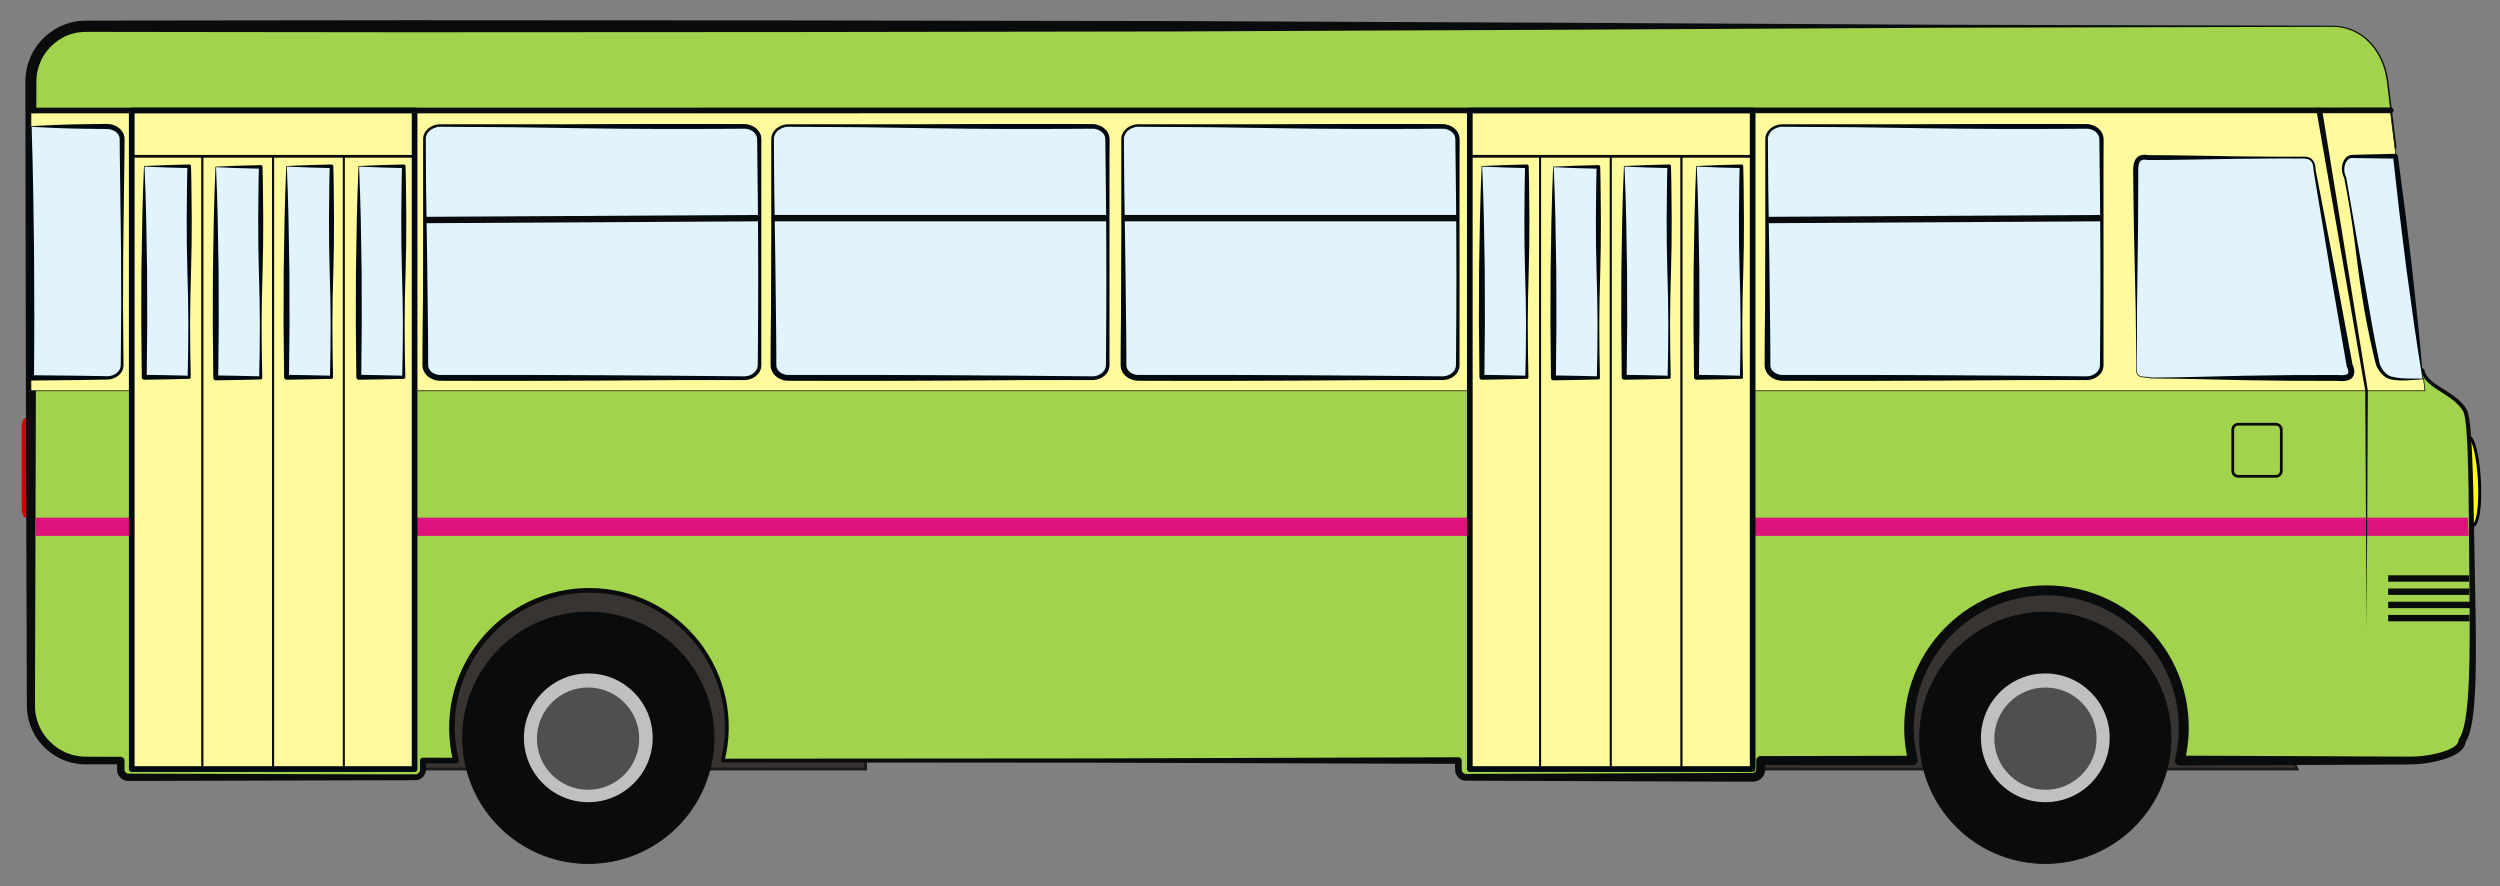 <?xml version="1.0" encoding="iso-8859-1"?>
<!-- Generator: Adobe Illustrator 16.0.0, SVG Export Plug-In . SVG Version: 6.00 Build 0)  -->
<!DOCTYPE svg PUBLIC "-//W3C//DTD SVG 1.1//EN" "http://www.w3.org/Graphics/SVG/1.1/DTD/svg11.dtd">
<svg version="1.1" id="Layer_1" xmlns="http://www.w3.org/2000/svg" xmlns:xlink="http://www.w3.org/1999/xlink" x="0px" y="0px"
	 width="440px" height="156px" viewBox="0 0 440 156" style="enable-background:new 0 0 440 156;" xml:space="preserve">
<rect x="0" y="0" width="440" height="156" fill="#808080" stroke="none"/>
<path style="fill:#FFFF00;stroke:#000000;stroke-width:0.52;" d="M434.359,76.804c2.146,0.104,3.069,15.993,0.597,15.814
	L434.359,76.804z"/>
<polygon style="fill:#383431;stroke:#1F1A17;stroke-width:0.486;" points="291.446,89.066 383.269,89.066 404.269,135.355 
	291.446,135.355 "/>
<rect x="60.521" y="89.066" style="fill:#383431;stroke:#1F1A17;stroke-width:0.486;" width="91.822" height="46.289"/>
<path style="fill:#D40000;" d="M9.273,73.564H4.542c-0.396,0-0.718,0.671-0.718,1.499v14.513c0,0.828,0.321,1.499,0.718,1.499h4.731
	c0.396,0,0.718-0.671,0.718-1.499V75.063C9.991,74.235,9.67,73.564,9.273,73.564z"/>
<g>
	<path style="fill:#A2D34C;" d="M410.51,4.618c5.331,0,9.063,4.417,9.707,9.708l1.433,11.712h-7.761
		c-1.304,0-1.934,2.157-1.146,3.723c1.981,11.191,2.942,21.92,5.298,32.703c0.216,0.989,1.191,2.313,2.176,2.549
		c1.463,0.35,4.07,0.225,6.186,0.143c0.516,2.96,5.397,3.778,7.36,6.959c1.102,1.406,1.139,14.767,1.317,28.206
		c0.179,13.441,0.506,26.957-1.747,30.04c-0.018,2.396-6.03,3.494-9.136,3.494H410.51h-26.851c0.454-1.853,0.688-3.793,0.688-5.784
		c0-13.355-10.843-24.17-24.198-24.17c-13.354,0-24.169,10.814-24.169,24.17c0,1.991,0.233,3.932,0.688,5.784h-26.785v1.604
		c0.001,0.731-0.613,1.346-1.346,1.346h-50.543c-0.731,0-1.317-0.614-1.317-1.346v-1.604h-68.613H127.21
		c0.454-1.853,0.716-3.793,0.716-5.784c0-13.355-10.843-24.17-24.197-24.17c-13.355,0-24.198,10.814-24.198,24.17
		c0,1.991,0.262,3.932,0.716,5.784h-5.812v1.604c0,0.731-0.586,1.346-1.317,1.346H22.572c-0.731,0-1.317-0.614-1.317-1.346v-1.604
		h-6.141c-5.33,0-9.679-4.349-9.679-9.679V14.326c0-5.331,4.349-9.708,9.679-9.708H410.51z"/>
	<path style="fill:#0A0B0C;" d="M410.511,4.518c2.26-0.02,4.522,0.855,6.183,2.398c1.681,1.525,2.801,3.6,3.348,5.784
		c0.283,1.099,0.365,2.225,0.514,3.329l0.414,3.33l0.826,6.661c0.01,0.081-0.047,0.153-0.127,0.164l-0.019,0.001l-6.137,0.011
		l-1.534,0.002c-0.475-0.035-0.863,0.266-1.091,0.685c-0.449,0.844-0.422,1.943,0.005,2.803c0.008,0.015,0.013,0.031,0.016,0.046
		c1.258,7.033,2.143,14.122,3.24,21.169c0.546,3.524,1.169,7.036,1.924,10.518c0.101,0.422,0.171,0.901,0.298,1.275
		c0.136,0.38,0.354,0.757,0.611,1.085c0.258,0.329,0.567,0.627,0.912,0.817c0.32,0.19,0.765,0.227,1.19,0.285
		c1.739,0.166,3.527,0.046,5.307-0.023c0.15-0.006,0.279,0.102,0.305,0.246c0.137,0.766,0.642,1.423,1.272,1.951
		c0.63,0.536,1.358,0.983,2.087,1.44c1.445,0.906,3.011,1.867,4.004,3.436l-0.022-0.031c0.255,0.371,0.301,0.67,0.389,0.987
		c0.073,0.312,0.126,0.62,0.174,0.927c0.093,0.615,0.159,1.228,0.215,1.84c0.112,1.225,0.184,2.447,0.246,3.669
		c0.12,2.445,0.189,4.887,0.249,7.331l0.274,14.648c0.089,4.881,0.201,9.766,0.169,14.661c-0.021,2.448-0.072,4.898-0.249,7.356
		c-0.091,1.229-0.211,2.461-0.417,3.695c-0.24,1.232-0.429,2.479-1.238,3.721l0.122-0.371c-0.005,0.802-0.491,1.443-0.957,1.837
		c-0.48,0.41-0.998,0.687-1.517,0.923c-1.041,0.458-2.106,0.743-3.178,0.964c-1.073,0.216-2.152,0.362-3.25,0.426
		c-1.127,0.054-2.144,0.025-3.218,0.041l-12.73,0.061l-25.461,0.103c-0.476,0.002-0.863-0.382-0.865-0.858
		c0-0.068,0.008-0.136,0.022-0.2l0.003-0.012c0.82-3.417,0.869-7.037,0.126-10.472c-0.734-3.441-2.287-6.695-4.457-9.461
		c-2.172-2.767-4.972-5.041-8.135-6.581c-3.159-1.549-6.673-2.354-10.195-2.356c-3.522-0.007-7.04,0.789-10.206,2.332
		c-3.168,1.535-5.976,3.808-8.153,6.576c-2.177,2.77-3.722,6.035-4.455,9.481c-0.738,3.442-0.688,7.065,0.137,10.487
		c0.11,0.448-0.163,0.901-0.611,1.013c-0.064,0.016-0.139,0.023-0.202,0.023l-26.785-0.047l0.79-0.79l-0.004,0.905l-0.001,0.453
		c-0.004,0.144,0.011,0.286-0.026,0.557c-0.156,1.001-0.984,1.735-1.961,1.805l-3.675-0.007l-7.243-0.025l-14.487-0.052
		l-14.487-0.053l-7.243-0.025l-3.653-0.019c-0.904-0.039-1.664-0.778-1.778-1.64c-0.019-0.104-0.021-0.224-0.023-0.314l0.001-0.227
		l0.002-0.453l0.003-0.905l0.581,0.581l-64.733-0.205l-64.733-0.051c-0.18,0-0.325-0.146-0.325-0.325
		c0-0.025,0.003-0.054,0.009-0.077c0.862-3.504,0.923-7.192,0.156-10.713c-0.754-3.521-2.34-6.854-4.568-9.679
		c-2.229-2.823-5.099-5.138-8.336-6.702c-3.231-1.571-6.831-2.381-10.413-2.371c-3.603,0.005-7.181,0.828-10.404,2.41
		c-3.225,1.574-6.077,3.895-8.287,6.717c-2.209,2.822-3.773,6.147-4.509,9.652c-0.749,3.505-0.673,7.168,0.197,10.645
		c0.066,0.266-0.095,0.535-0.361,0.602c-0.039,0.01-0.084,0.015-0.123,0.015l-5.812,0.012l0.509-0.51l0.002,0.905l0.001,0.452
		c-0.002,0.146,0.01,0.294-0.021,0.518c-0.113,0.852-0.843,1.544-1.708,1.586l-3.649,0.012l-7.241,0.015l-14.482,0.036
		l-14.482,0.041l-7.241,0.021l-3.654,0.005c-0.931-0.037-1.714-0.793-1.837-1.682c-0.02-0.106-0.022-0.231-0.025-0.324l0-0.227
		l-0.001-0.452l-0.002-0.905l0.656,0.655l-4.233,0.013l-2.133,0.001c-0.729-0.013-1.518-0.11-2.239-0.287
		c-2.949-0.701-5.52-2.773-6.857-5.494c-0.677-1.355-1.04-2.866-1.071-4.38l-0.017-4.246l-0.025-8.465L4.578,77.789L4.508,43.926
		L4.485,26.995l-0.012-8.465l-0.005-4.258C4.47,12.764,4.82,11.18,5.48,9.785c1.313-2.818,3.9-5.003,6.92-5.798
		c0.751-0.203,1.527-0.315,2.304-0.347c0.781-0.021,1.432-0.007,2.154-0.013l4.232-0.006l16.932-0.024l33.862-0.038l67.725,0.037
		l67.725,0.109l67.725,0.299l67.726,0.357L410.511,4.518z M410.509,4.718l-67.724,0.158L275.06,5.233l-67.725,0.299L139.61,5.641
		L71.885,5.678L38.022,5.64L21.091,5.616L16.858,5.61c-0.688,0.003-1.449-0.011-2.079,0.006c-0.632,0.023-1.263,0.112-1.874,0.276
		c-2.454,0.636-4.585,2.421-5.664,4.724c-0.542,1.158-0.831,2.39-0.837,3.705l-0.006,4.208l-0.012,8.465L6.363,43.926L6.293,77.789
		l-0.101,33.863l-0.025,8.465l-0.008,4.221c0.02,1.306,0.324,2.606,0.901,3.781c1.141,2.357,3.363,4.174,5.915,4.795
		c0.649,0.158,1.268,0.244,1.949,0.262l2.099,0.012l4.233,0.013c0.361-0.002,0.655,0.294,0.656,0.655l-0.002,0.905l-0.001,0.452
		l0,0.227c0.003,0.058,0,0.084,0.009,0.127c0.037,0.314,0.326,0.583,0.619,0.59l3.586,0.013l7.241,0.021l14.482,0.041l14.482,0.036
		l7.241,0.015l3.592,0.004c0.359-0.002,0.702-0.335,0.748-0.687c0.017-0.074,0.013-0.229,0.014-0.386l0.001-0.452l0.002-0.905
		c0-0.28,0.229-0.509,0.509-0.51l5.812,0.012l-0.484,0.616c-0.89-3.615-0.955-7.441-0.161-11.081
		c0.781-3.644,2.421-7.094,4.726-10.015c2.306-2.921,5.274-5.314,8.623-6.934c3.343-1.626,7.069-2.465,10.773-2.455
		c3.725,0.005,7.43,0.857,10.765,2.494c3.336,1.629,6.287,4.028,8.574,6.948c2.285,2.919,3.904,6.36,4.667,9.988
		c0.776,3.624,0.696,7.425-0.202,11.013l-0.316-0.402l64.733-0.051l64.733-0.205c0.319-0.001,0.58,0.262,0.581,0.581l0.003,0.905
		l0.002,0.453l0.001,0.227c0.004,0.059,0.002,0.09,0.012,0.136c0.045,0.342,0.36,0.628,0.679,0.631l3.591-0.011l7.243-0.025
		l14.487-0.053l14.487-0.052l7.243-0.025l3.567-0.016c0.239,0.001,0.497-0.263,0.516-0.465c0.013-0.028,0.01-0.189,0.009-0.347
		l-0.001-0.453l-0.004-0.905c-0.001-0.435,0.35-0.788,0.784-0.79h0.006l26.785-0.047l-0.813,1.036
		c-0.893-3.677-0.952-7.539-0.167-11.239c0.779-3.701,2.432-7.211,4.763-10.188c2.332-2.976,5.341-5.42,8.743-7.077
		c3.398-1.665,7.185-2.528,10.966-2.527c3.782-0.005,7.57,0.854,10.974,2.515c3.408,1.652,6.426,4.094,8.769,7.068
		c2.342,2.976,3.992,6.496,4.773,10.201c0.785,3.707,0.721,7.573-0.175,11.254l-0.84-1.07l25.461,0.103l12.73,0.061
		c1.048-0.004,2.153,0.033,3.146-0.007c1.021-0.049,2.052-0.177,3.061-0.37c1.007-0.195,2.005-0.458,2.911-0.846
		c0.886-0.368,1.748-1.001,1.728-1.575c-0.005-0.124,0.032-0.24,0.098-0.336l0.024-0.035c0.559-0.806,0.835-2.036,1.049-3.181
		c0.208-1.172,0.339-2.372,0.439-3.576c0.197-2.411,0.275-4.845,0.319-7.278c0.081-4.869,0.019-9.751-0.021-14.634l-0.132-14.646
		c-0.035-2.439-0.082-4.878-0.178-7.312c-0.05-1.216-0.11-2.432-0.208-3.64c-0.05-0.604-0.109-1.206-0.192-1.799
		c-0.043-0.296-0.091-0.59-0.155-0.874c-0.06-0.271-0.152-0.583-0.25-0.717l-0.011-0.016l-0.012-0.017
		c-0.856-1.394-2.314-2.339-3.757-3.255c-0.725-0.465-1.468-0.929-2.147-1.517c-0.674-0.574-1.293-1.363-1.453-2.318l0.305,0.246
		c-1.783,0.051-3.573,0.158-5.391-0.032c-0.449-0.068-0.927-0.098-1.387-0.361c-0.436-0.247-0.775-0.59-1.063-0.963
		c-0.287-0.376-0.521-0.782-0.682-1.245c-0.15-0.475-0.196-0.886-0.3-1.332c-0.727-3.501-1.304-7.028-1.848-10.557
		c-1.075-7.061-1.935-14.147-3.166-21.173l0.016,0.046c-0.469-0.968-0.503-2.142,0.011-3.113c0.242-0.478,0.797-0.896,1.374-0.844
		l1.534,0.002l6.137,0.011l-0.146,0.164l-0.803-6.664l-0.402-3.332c-0.146-1.111-0.224-2.229-0.497-3.301
		c-0.529-2.146-1.621-4.183-3.259-5.679C414.922,5.568,412.732,4.708,410.509,4.718z"/>
</g>
<path style="fill:#FFFB9C;stroke:#0A0B0C;stroke-width:0.137;" d="M420.704,19.462l1.002,8.076h-7.731
	c-1.399,0-2.049,2.157-1.203,3.723c2.127,11.191,3.17,21.92,5.699,32.703c0.231,0.989,1.263,2.313,2.319,2.549
	c2.012,0.449,3.731,0.154,5.756,0.115l0.258,2.147H5.436V19.462H420.704z"/>
<line style="fill:none;stroke:#0A0B0C;stroke-linecap:round;stroke-linejoin:round;" x1="5.425" y1="19.453" x2="420.773" y2="19.419"/>
<rect x="23.187" y="19.453" style="fill:#FFFB9C;stroke:#0A0B0C;stroke-width:0.346;" width="12.445" height="115.903"/>
<rect x="35.632" y="19.453" style="fill:#FFFB9C;stroke:#0A0B0C;stroke-width:0.346;" width="12.444" height="115.903"/>
<rect x="48.076" y="19.453" style="fill:#FFFB9C;stroke:#0A0B0C;stroke-width:0.346;" width="12.445" height="115.903"/>
<rect x="60.521" y="19.453" style="fill:#FFFB9C;stroke:#0A0B0C;stroke-width:0.346;" width="12.445" height="115.903"/>
<rect x="23.345" y="19.431" style="fill:#FFFB9C;stroke:#0A0B0C;stroke-width:0.486;" width="49.664" height="8.08"/>
<rect x="258.617" y="19.453" style="fill:#FFFB9C;stroke:#0A0B0C;stroke-width:0.346;" width="12.444" height="115.903"/>
<rect x="271.062" y="19.453" style="fill:#FFFB9C;stroke:#0A0B0C;stroke-width:0.346;" width="12.445" height="115.903"/>
<rect x="283.507" y="19.453" style="fill:#FFFB9C;stroke:#0A0B0C;stroke-width:0.346;" width="12.445" height="115.903"/>
<rect x="295.952" y="19.453" style="fill:#FFFB9C;stroke:#0A0B0C;stroke-width:0.346;" width="12.444" height="115.903"/>
<g>
	<rect x="25.387" y="29.268" style="fill:#E1F4FD;" width="7.915" height="37.131"/>
	<path style="fill:#000810;" d="M25.387,29.218c2.638-0.131,5.277-0.211,7.915-0.268c0.17-0.003,0.312,0.131,0.317,0.301l0,0.017
		c0.096,3.094,0.08,6.188,0.125,9.283c0.007,3.094-0.028,6.188-0.121,9.283l-0.12,4.641l-0.049,4.642
		c0.006,3.094,0.043,6.188,0.121,9.283c0.003,0.147-0.113,0.27-0.26,0.273l-0.014,0c-2.638,0.069-5.277,0.125-7.915,0.159
		c-0.236,0.003-0.43-0.186-0.433-0.421v-0.001v-0.01l-0.091-9.283l0.022-9.283l0.153-9.283c0.069-3.094,0.168-6.188,0.299-9.283
		C25.338,29.24,25.36,29.219,25.387,29.218z M25.438,29.319c0.129,3.077,0.229,6.154,0.297,9.231l0.153,9.283l0.022,9.283
		l-0.091,9.283l-0.433-0.433c2.638,0.034,5.277,0.09,7.915,0.159l-0.274,0.274c0.078-3.094,0.115-6.188,0.121-9.283L33.1,52.474
		l-0.12-4.641c-0.092-3.094-0.127-6.188-0.121-9.283c0.045-3.094,0.028-6.188,0.125-9.283l0.317,0.317
		C30.681,29.529,28.06,29.449,25.438,29.319z"/>
</g>
<g>
	<rect x="37.974" y="29.376" style="fill:#E1F4FD;" width="7.915" height="37.131"/>
	<g>
		<path style="fill:#000810;" d="M37.974,29.327c2.638-0.131,5.277-0.211,7.915-0.268c0.17-0.003,0.312,0.131,0.317,0.301l0,0.017
			c0.096,3.094,0.08,6.188,0.125,9.283c0.007,3.094-0.028,6.188-0.121,9.283l-0.12,4.641l-0.049,4.642
			c0.006,3.094,0.043,6.188,0.121,9.283c0.003,0.147-0.113,0.27-0.26,0.273l-0.014,0c-2.638,0.069-5.277,0.125-7.915,0.159
			c-0.236,0.003-0.43-0.186-0.433-0.421v-0.001v-0.01l-0.091-9.283l0.022-9.283l0.153-9.283c0.069-3.094,0.168-6.188,0.299-9.283
			C37.925,29.349,37.947,29.328,37.974,29.327z M38.025,29.428c0.129,3.077,0.229,6.154,0.297,9.231l0.153,9.283l0.022,9.283
			l-0.091,9.283l-0.433-0.433c2.638,0.034,5.277,0.09,7.915,0.159l-0.274,0.274c0.078-3.094,0.115-6.188,0.121-9.283l-0.049-4.642
			l-0.12-4.641c-0.092-3.095-0.127-6.189-0.121-9.283c0.045-3.094,0.028-6.188,0.125-9.283l0.317,0.317
			C43.268,29.638,40.646,29.558,38.025,29.428z"/>
	</g>
</g>
<g>
	<rect x="50.431" y="29.268" style="fill:#E1F4FD;" width="7.916" height="37.131"/>
	<g>
		<path style="fill:#000810;" d="M50.431,29.218c2.639-0.131,5.277-0.212,7.916-0.268c0.17-0.003,0.312,0.131,0.317,0.301l0,0.017
			c0.096,3.094,0.08,6.188,0.125,9.283c0.007,3.094-0.028,6.188-0.121,9.283l-0.12,4.641L58.5,57.116
			c0.006,3.094,0.043,6.188,0.121,9.283c0.003,0.147-0.113,0.27-0.26,0.273l-0.014,0c-2.639,0.069-5.277,0.125-7.916,0.159
			c-0.236,0.003-0.43-0.186-0.433-0.421v-0.001v-0.01l-0.091-9.283l0.022-9.283l0.153-9.283c0.069-3.094,0.168-6.188,0.299-9.283
			C50.382,29.24,50.404,29.219,50.431,29.218z M50.482,29.319c0.129,3.077,0.229,6.154,0.297,9.231l0.153,9.283l0.022,9.283
			l-0.091,9.283l-0.433-0.433c2.639,0.034,5.277,0.09,7.916,0.159l-0.274,0.274c0.078-3.094,0.115-6.188,0.121-9.283l-0.049-4.642
			l-0.12-4.641c-0.092-3.094-0.127-6.188-0.121-9.283c0.045-3.094,0.028-6.188,0.125-9.283l0.317,0.317
			C55.725,29.529,53.104,29.449,50.482,29.319z"/>
	</g>
</g>
<g>
	<rect x="63.147" y="29.268" style="fill:#E1F4FD;" width="7.916" height="37.131"/>
	<g>
		<path style="fill:#000810;" d="M63.147,29.218c2.639-0.131,5.277-0.212,7.916-0.268c0.17-0.003,0.312,0.131,0.317,0.301l0,0.017
			c0.096,3.094,0.08,6.188,0.125,9.283c0.007,3.094-0.028,6.188-0.121,9.283l-0.12,4.641l-0.049,4.642
			c0.006,3.094,0.043,6.188,0.121,9.283c0.003,0.147-0.113,0.27-0.26,0.273l-0.014,0c-2.639,0.069-5.277,0.125-7.916,0.159
			c-0.236,0.003-0.43-0.186-0.433-0.421v-0.001v-0.01l-0.091-9.283l0.022-9.283l0.153-9.283c0.069-3.094,0.168-6.188,0.299-9.283
			C63.099,29.24,63.121,29.219,63.147,29.218z M63.199,29.319c0.129,3.077,0.229,6.154,0.297,9.231l0.153,9.283l0.022,9.283
			l-0.091,9.283l-0.433-0.433c2.639,0.034,5.277,0.09,7.916,0.159l-0.274,0.274c0.078-3.094,0.115-6.188,0.121-9.283l-0.049-4.642
			l-0.12-4.641c-0.092-3.094-0.127-6.188-0.121-9.283c0.045-3.094,0.028-6.188,0.125-9.283l0.317,0.317
			C68.442,29.529,65.82,29.449,63.199,29.319z"/>
	</g>
</g>
<g>
	<g>
		<rect x="260.816" y="29.268" style="fill:#E1F4FD;" width="7.916" height="37.131"/>
		<path style="fill:#000810;" d="M260.816,29.218c2.639-0.131,5.277-0.212,7.916-0.268c0.17-0.003,0.312,0.131,0.316,0.301
			l0.001,0.017c0.097,3.094,0.08,6.188,0.125,9.283c0.006,3.094-0.029,6.188-0.121,9.283l-0.12,4.641l-0.049,4.642
			c0.006,3.094,0.044,6.188,0.121,9.283c0.004,0.147-0.112,0.27-0.26,0.273l-0.014,0c-2.639,0.069-5.277,0.125-7.916,0.159
			c-0.236,0.003-0.43-0.186-0.433-0.421v-0.001v-0.01l-0.091-9.283l0.021-9.283l0.153-9.283c0.069-3.094,0.168-6.188,0.299-9.283
			C260.768,29.24,260.79,29.219,260.816,29.218z M260.868,29.319c0.129,3.077,0.229,6.154,0.297,9.231l0.153,9.283l0.021,9.283
			l-0.091,9.283l-0.433-0.433c2.639,0.034,5.277,0.09,7.916,0.159l-0.273,0.274c0.077-3.094,0.115-6.188,0.121-9.283l-0.049-4.642
			l-0.12-4.641c-0.092-3.094-0.127-6.188-0.121-9.283c0.045-3.094,0.028-6.188,0.125-9.283l0.317,0.317
			C266.111,29.529,263.489,29.449,260.868,29.319z"/>
	</g>
	<g>
		<rect x="273.403" y="29.376" style="fill:#E1F4FD;" width="7.916" height="37.131"/>
		<path style="fill:#000810;" d="M273.403,29.327c2.639-0.131,5.277-0.211,7.916-0.268c0.17-0.003,0.312,0.131,0.316,0.301
			l0.001,0.017c0.097,3.094,0.08,6.188,0.125,9.283c0.006,3.094-0.029,6.188-0.121,9.283l-0.12,4.641l-0.049,4.642
			c0.006,3.094,0.044,6.188,0.121,9.283c0.004,0.147-0.112,0.27-0.26,0.273l-0.014,0c-2.639,0.069-5.277,0.125-7.916,0.159
			c-0.235,0.003-0.43-0.186-0.433-0.421v-0.001v-0.01l-0.091-9.283l0.021-9.283l0.153-9.283c0.069-3.094,0.168-6.188,0.299-9.283
			C273.354,29.349,273.377,29.328,273.403,29.327z M273.455,29.428c0.129,3.077,0.229,6.154,0.297,9.231l0.153,9.283l0.021,9.283
			l-0.091,9.283l-0.433-0.433c2.639,0.034,5.277,0.09,7.916,0.159l-0.273,0.274c0.077-3.094,0.115-6.188,0.121-9.283l-0.049-4.642
			l-0.12-4.641c-0.092-3.095-0.127-6.189-0.121-9.283c0.045-3.094,0.028-6.188,0.125-9.283l0.317,0.317
			C278.698,29.638,276.076,29.558,273.455,29.428z"/>
	</g>
	<g>
		<rect x="285.861" y="29.268" style="fill:#E1F4FD;" width="7.915" height="37.131"/>
		<path style="fill:#000810;" d="M285.861,29.218c2.639-0.131,5.276-0.211,7.915-0.268c0.17-0.003,0.312,0.131,0.316,0.301
			l0.001,0.017c0.097,3.094,0.08,6.188,0.125,9.283c0.006,3.094-0.029,6.188-0.121,9.283l-0.12,4.641l-0.049,4.642
			c0.006,3.094,0.044,6.188,0.121,9.283c0.004,0.147-0.112,0.27-0.26,0.273l-0.014,0c-2.639,0.069-5.276,0.125-7.915,0.159
			c-0.236,0.003-0.43-0.186-0.433-0.421v-0.001v-0.01l-0.091-9.283l0.021-9.283l0.153-9.283c0.069-3.094,0.168-6.188,0.299-9.283
			C285.812,29.24,285.835,29.219,285.861,29.218z M285.913,29.319c0.129,3.077,0.229,6.154,0.297,9.231l0.153,9.283l0.021,9.283
			l-0.091,9.283l-0.433-0.433c2.639,0.034,5.276,0.09,7.915,0.159l-0.273,0.274c0.077-3.094,0.115-6.188,0.121-9.283l-0.049-4.642
			l-0.12-4.641c-0.092-3.094-0.127-6.188-0.121-9.283c0.045-3.094,0.028-6.188,0.125-9.283l0.317,0.317
			C291.155,29.529,288.534,29.449,285.913,29.319z"/>
	</g>
	<g>
		<rect x="298.578" y="29.268" style="fill:#E1F4FD;" width="7.916" height="37.131"/>
		<path style="fill:#000810;" d="M298.578,29.218c2.639-0.131,5.277-0.212,7.916-0.268c0.17-0.003,0.312,0.131,0.316,0.301
			l0.001,0.017c0.097,3.094,0.08,6.188,0.125,9.283c0.006,3.094-0.029,6.188-0.121,9.283l-0.12,4.641l-0.049,4.642
			c0.006,3.094,0.044,6.188,0.121,9.283c0.004,0.147-0.112,0.27-0.26,0.273l-0.014,0c-2.639,0.069-5.277,0.125-7.916,0.159
			c-0.236,0.003-0.43-0.186-0.433-0.421v-0.001v-0.01l-0.091-9.283l0.021-9.283l0.153-9.283c0.069-3.094,0.168-6.188,0.299-9.283
			C298.529,29.24,298.552,29.219,298.578,29.218z M298.63,29.319c0.129,3.077,0.229,6.154,0.297,9.231l0.153,9.283l0.021,9.283
			l-0.091,9.283l-0.433-0.433c2.639,0.034,5.277,0.09,7.916,0.159l-0.273,0.274c0.077-3.094,0.115-6.188,0.121-9.283l-0.049-4.642
			l-0.12-4.641c-0.092-3.094-0.127-6.188-0.121-9.283c0.045-3.094,0.028-6.188,0.125-9.283l0.317,0.317
			C303.873,29.529,301.251,29.449,298.63,29.319z"/>
	</g>
</g>
<rect x="258.775" y="19.431" style="fill:#FFFB9C;stroke:#0A0B0C;stroke-width:0.486;" width="49.664" height="8.08"/>
<path style="fill:#0A0B0C;" d="M192.213,21.869h-53.417v0.779h53.417l0,0V21.869z M195.27,24.471L195.27,24.471l-0.005-0.136
	l-0.012-0.136l-0.021-0.133l-0.028-0.132l-0.036-0.128l-0.043-0.126l-0.05-0.124l-0.059-0.12l-0.063-0.116l-0.069-0.114
	l-0.076-0.109l-0.082-0.105l-0.088-0.102l-0.092-0.097l-0.098-0.094l-0.102-0.087l-0.106-0.085l-0.111-0.079l-0.116-0.076
	l-0.119-0.071l-0.124-0.066l-0.127-0.061l-0.13-0.055l-0.134-0.051l-0.138-0.044l-0.139-0.039l-0.144-0.035l-0.145-0.027
	l-0.146-0.021l-0.15-0.018l-0.151-0.008l-0.152-0.004v0.779l0.122,0.001l0.118,0.008l0.116,0.012l0.116,0.018l0.112,0.022
	l0.109,0.025l0.108,0.03l0.104,0.036l0.103,0.038l0.1,0.043l0.097,0.046l0.093,0.05l0.089,0.053l0.087,0.055l0.082,0.061l0.08,0.062
	l0.074,0.066l0.07,0.066l0.067,0.07l0.061,0.071l0.058,0.075l0.052,0.076l0.049,0.077l0.044,0.08l0.038,0.08l0.034,0.082
	l0.028,0.083l0.023,0.086l0.02,0.085l0.013,0.088l0.009,0.087l0.002,0.091l0,0H195.27L195.27,24.471z M195.27,64.295V24.471h-0.778
	v39.824l0,0H195.27z M192.213,66.897L192.213,66.897l0.152-0.004l0.151-0.009l0.15-0.017l0.146-0.021l0.145-0.028l0.144-0.035
	l0.139-0.039l0.138-0.044l0.134-0.051l0.13-0.055l0.127-0.061l0.124-0.065l0.119-0.071l0.115-0.075l0.112-0.08l0.106-0.085
	l0.102-0.089l0.098-0.092l0.092-0.097l0.088-0.102l0.082-0.105l0.076-0.109l0.069-0.114l0.063-0.116l0.059-0.12l0.05-0.124
	l0.043-0.126l0.036-0.128l0.028-0.132l0.021-0.133l0.012-0.136l0.005-0.136h-0.778l-0.002,0.091l-0.009,0.087l-0.013,0.088
	l-0.02,0.085l-0.023,0.086l-0.028,0.083l-0.034,0.082l-0.038,0.081l-0.044,0.08l-0.049,0.077l-0.052,0.076l-0.058,0.074
	l-0.061,0.072l-0.067,0.07l-0.07,0.068l-0.074,0.064l-0.08,0.062l-0.081,0.059l-0.088,0.057l-0.089,0.053l-0.093,0.05l-0.097,0.046
	l-0.1,0.043l-0.103,0.039l-0.104,0.035l-0.108,0.03l-0.109,0.026l-0.112,0.021l-0.116,0.018l-0.116,0.011l-0.118,0.009l-0.122,0.001
	l0,0V66.897L192.213,66.897z M138.796,66.897h53.417v-0.779h-53.417l0,0V66.897z M135.739,64.295L135.739,64.295l0.005,0.136
	l0.012,0.136l0.021,0.133l0.028,0.132l0.036,0.128l0.044,0.126l0.049,0.124l0.059,0.12l0.063,0.116l0.069,0.114l0.076,0.109
	l0.082,0.105l0.088,0.102l0.092,0.097l0.098,0.092l0.103,0.089l0.106,0.085l0.111,0.08l0.115,0.075l0.119,0.071l0.124,0.065
	l0.127,0.061l0.13,0.055l0.134,0.051l0.138,0.044l0.139,0.039l0.144,0.035l0.146,0.028l0.146,0.021l0.15,0.017l0.151,0.009
	l0.152,0.004v-0.779l-0.122-0.001l-0.118-0.009l-0.116-0.011l-0.115-0.018l-0.112-0.021l-0.11-0.026l-0.108-0.03l-0.104-0.035
	l-0.103-0.039l-0.1-0.043l-0.097-0.046l-0.093-0.05l-0.089-0.053l-0.088-0.057l-0.081-0.059l-0.079-0.062l-0.075-0.064l-0.07-0.068
	l-0.067-0.07l-0.061-0.072l-0.058-0.074l-0.052-0.076l-0.049-0.077l-0.044-0.08l-0.038-0.081l-0.034-0.082l-0.028-0.083
	l-0.023-0.086l-0.02-0.085l-0.012-0.088l-0.009-0.087l-0.003-0.091l0,0H135.739L135.739,64.295z M135.739,24.471v39.824h0.778
	V24.471l0,0H135.739z M138.796,21.869L138.796,21.869l-0.152,0.004l-0.151,0.008l-0.15,0.018l-0.146,0.021l-0.146,0.027
	l-0.144,0.035l-0.139,0.039l-0.138,0.044l-0.134,0.051l-0.13,0.055l-0.127,0.061l-0.124,0.066l-0.119,0.071l-0.116,0.076
	l-0.11,0.079l-0.106,0.085l-0.103,0.087l-0.098,0.094l-0.092,0.097l-0.088,0.102l-0.082,0.105l-0.076,0.109l-0.069,0.114
	l-0.063,0.116l-0.059,0.12l-0.049,0.124l-0.044,0.126l-0.036,0.128l-0.028,0.132l-0.021,0.133l-0.012,0.136l-0.005,0.136h0.778
	l0.003-0.091l0.009-0.087l0.012-0.088l0.02-0.085l0.023-0.086l0.028-0.083l0.034-0.082l0.038-0.08l0.044-0.08l0.049-0.077
	l0.052-0.076l0.058-0.075l0.061-0.071l0.067-0.07l0.07-0.066l0.075-0.066l0.079-0.062l0.083-0.061l0.086-0.055l0.089-0.053
	l0.093-0.05l0.097-0.046l0.1-0.043l0.103-0.038l0.104-0.036l0.108-0.03l0.11-0.025l0.112-0.022l0.115-0.018l0.116-0.012l0.118-0.008
	l0.122-0.001l0,0V21.869L138.796,21.869z"/>
<path style="fill:#0A0B0C;" d="M130.936,21.869H77.519v0.779h53.417l0,0V21.869z M133.992,24.471L133.992,24.471l-0.005-0.136
	l-0.012-0.136l-0.021-0.133l-0.028-0.132l-0.036-0.128l-0.043-0.126l-0.05-0.124l-0.059-0.12l-0.063-0.116l-0.069-0.114
	l-0.076-0.109l-0.082-0.105l-0.088-0.102l-0.092-0.097l-0.098-0.094l-0.102-0.087l-0.107-0.085l-0.11-0.079l-0.116-0.076
	l-0.119-0.071l-0.124-0.066l-0.127-0.061l-0.13-0.055l-0.134-0.051l-0.138-0.044l-0.139-0.039l-0.143-0.035l-0.146-0.027
	l-0.146-0.021l-0.15-0.018l-0.151-0.008l-0.152-0.004v0.779l0.122,0.001l0.118,0.008l0.116,0.012l0.116,0.018l0.112,0.022
	l0.109,0.025l0.108,0.03l0.104,0.036l0.103,0.038l0.1,0.043l0.097,0.046l0.093,0.05l0.09,0.053l0.086,0.055l0.082,0.061l0.08,0.062
	l0.074,0.066l0.07,0.066l0.067,0.07l0.061,0.071l0.058,0.075l0.052,0.076l0.049,0.077l0.044,0.08l0.038,0.08l0.034,0.082
	l0.028,0.083l0.023,0.086l0.02,0.085l0.013,0.088l0.009,0.087l0.002,0.091l0,0H133.992L133.992,24.471z M133.992,64.295V24.471
	h-0.778v39.824l0,0H133.992z M130.936,66.897L130.936,66.897l0.152-0.004l0.151-0.009l0.15-0.017l0.146-0.021l0.146-0.028
	l0.143-0.035l0.139-0.039l0.138-0.044l0.134-0.051l0.13-0.055l0.127-0.061l0.124-0.065l0.119-0.071l0.115-0.075l0.111-0.08
	l0.107-0.085l0.102-0.089l0.098-0.092l0.092-0.097l0.088-0.102l0.082-0.105l0.076-0.109l0.069-0.114l0.063-0.116l0.059-0.12
	l0.05-0.124l0.043-0.126l0.036-0.128l0.028-0.132l0.021-0.133l0.012-0.136l0.005-0.136h-0.778l-0.002,0.091l-0.009,0.087
	l-0.013,0.088l-0.02,0.085l-0.023,0.086l-0.028,0.083l-0.034,0.082l-0.038,0.081l-0.044,0.08l-0.049,0.077l-0.052,0.076
	l-0.058,0.074l-0.061,0.072l-0.067,0.07l-0.07,0.068l-0.074,0.064l-0.08,0.062l-0.081,0.059l-0.087,0.057l-0.09,0.053l-0.093,0.05
	l-0.097,0.046l-0.1,0.043l-0.103,0.039l-0.104,0.035l-0.108,0.03l-0.109,0.026l-0.112,0.021l-0.116,0.018l-0.116,0.011l-0.118,0.009
	l-0.122,0.001l0,0V66.897L130.936,66.897z M77.519,66.897h53.417v-0.779H77.519l0,0V66.897z M74.462,64.295L74.462,64.295
	l0.005,0.136l0.012,0.136l0.021,0.133l0.028,0.132l0.036,0.128l0.044,0.126l0.05,0.124l0.059,0.12l0.062,0.116l0.069,0.114
	l0.077,0.109l0.081,0.105l0.089,0.102l0.091,0.097l0.098,0.092l0.103,0.089l0.106,0.085l0.112,0.08l0.114,0.075l0.12,0.071
	l0.123,0.065l0.127,0.061l0.131,0.055l0.133,0.051l0.138,0.044l0.139,0.039l0.144,0.035l0.146,0.028l0.146,0.021l0.15,0.017
	l0.151,0.009l0.152,0.004v-0.779l-0.121-0.001l-0.119-0.009l-0.116-0.011l-0.115-0.018l-0.112-0.021l-0.109-0.026l-0.108-0.03
	l-0.104-0.035l-0.103-0.039l-0.101-0.043l-0.097-0.046l-0.093-0.05l-0.089-0.053l-0.088-0.057l-0.081-0.059l-0.079-0.062
	l-0.075-0.064l-0.07-0.068l-0.066-0.07l-0.062-0.072l-0.058-0.074L75.5,65.135l-0.049-0.077l-0.044-0.08l-0.038-0.081l-0.033-0.082
	l-0.029-0.083l-0.023-0.086l-0.02-0.085l-0.012-0.088l-0.009-0.087l-0.003-0.091l0,0H74.462L74.462,64.295z M74.462,24.471v39.824
	h0.778V24.471l0,0H74.462z M77.519,21.869L77.519,21.869l-0.152,0.004l-0.151,0.008l-0.15,0.018l-0.146,0.021l-0.146,0.027
	l-0.144,0.035l-0.139,0.039l-0.138,0.044l-0.133,0.051l-0.131,0.055l-0.127,0.061l-0.123,0.066l-0.12,0.071l-0.116,0.076
	l-0.11,0.079l-0.106,0.085l-0.103,0.087l-0.098,0.094l-0.091,0.097l-0.089,0.102l-0.081,0.105l-0.077,0.109l-0.069,0.114
	l-0.062,0.116l-0.059,0.12l-0.05,0.124l-0.044,0.126l-0.036,0.128L74.5,24.065l-0.021,0.133l-0.012,0.136l-0.005,0.136h0.778
	l0.003-0.091l0.009-0.087l0.012-0.088l0.02-0.085l0.023-0.086l0.029-0.083l0.033-0.082l0.038-0.08l0.044-0.08l0.049-0.077
	l0.052-0.076l0.058-0.075l0.062-0.071l0.066-0.07l0.07-0.066l0.075-0.066l0.079-0.062l0.083-0.061l0.086-0.055l0.089-0.053
	l0.093-0.05l0.097-0.046l0.101-0.043l0.103-0.038l0.104-0.036l0.108-0.03l0.109-0.025l0.112-0.022l0.115-0.018l0.116-0.012
	l0.119-0.008l0.121-0.001l0,0V21.869L77.519,21.869z"/>
<path style="fill:#0A0B0C;" d="M253.821,21.869h-53.418v0.779h53.418l0,0V21.869z M256.878,24.471L256.878,24.471l-0.005-0.136
	l-0.013-0.136l-0.021-0.133l-0.027-0.132l-0.036-0.128l-0.044-0.126l-0.05-0.124l-0.059-0.12l-0.062-0.116l-0.069-0.114
	l-0.077-0.109l-0.081-0.105l-0.089-0.102l-0.091-0.097l-0.098-0.094l-0.103-0.087l-0.106-0.085l-0.11-0.079l-0.116-0.076
	l-0.12-0.071l-0.123-0.066l-0.127-0.061l-0.131-0.055l-0.133-0.051l-0.138-0.044l-0.139-0.039l-0.144-0.035l-0.146-0.027
	l-0.146-0.021l-0.15-0.018l-0.151-0.008l-0.152-0.004v0.779l0.121,0.001l0.119,0.008l0.116,0.012l0.115,0.018l0.112,0.022
	l0.109,0.025l0.108,0.03l0.104,0.036l0.103,0.038l0.101,0.043l0.097,0.046l0.093,0.05l0.089,0.053l0.086,0.055l0.083,0.061
	l0.079,0.062l0.075,0.066l0.07,0.066l0.066,0.07l0.062,0.071l0.058,0.075l0.052,0.076l0.049,0.077l0.044,0.08l0.037,0.08
	l0.034,0.082l0.029,0.083l0.023,0.086l0.019,0.085l0.013,0.088l0.009,0.087l0.002,0.091l0,0H256.878L256.878,24.471z
	 M256.878,64.295V24.471h-0.779v39.824l0,0H256.878z M253.821,66.897L253.821,66.897l0.152-0.004l0.151-0.009l0.15-0.017
	l0.146-0.021l0.146-0.028l0.144-0.035l0.139-0.039l0.138-0.044l0.133-0.051l0.131-0.055l0.127-0.061l0.123-0.065l0.12-0.071
	l0.114-0.075l0.112-0.08l0.106-0.085l0.103-0.089l0.098-0.092l0.091-0.097l0.089-0.102l0.081-0.105l0.077-0.109l0.069-0.114
	l0.062-0.116l0.059-0.12l0.05-0.124l0.044-0.126l0.036-0.128l0.027-0.132l0.021-0.133l0.013-0.136l0.005-0.136h-0.779l-0.002,0.091
	l-0.009,0.087l-0.013,0.088l-0.019,0.085l-0.023,0.086l-0.029,0.083l-0.034,0.082l-0.037,0.081l-0.044,0.08l-0.049,0.077
	l-0.052,0.076l-0.058,0.074l-0.062,0.072l-0.066,0.07l-0.07,0.068l-0.075,0.064l-0.079,0.062l-0.081,0.059l-0.088,0.057
	l-0.089,0.053l-0.093,0.05l-0.097,0.046l-0.101,0.043l-0.103,0.039l-0.104,0.035l-0.108,0.03l-0.109,0.026l-0.112,0.021
	l-0.115,0.018l-0.116,0.011l-0.119,0.009l-0.121,0.001l0,0V66.897L253.821,66.897z M200.403,66.897h53.418v-0.779h-53.418l0,0
	V66.897z M197.348,64.295L197.348,64.295l0.005,0.136l0.012,0.136l0.021,0.133l0.028,0.132l0.036,0.128l0.043,0.126l0.05,0.124
	l0.059,0.12l0.063,0.116l0.069,0.114l0.076,0.109l0.082,0.105l0.088,0.102l0.092,0.097l0.098,0.092l0.102,0.089l0.106,0.085
	l0.112,0.08l0.114,0.075l0.12,0.071l0.124,0.065l0.127,0.061l0.13,0.055l0.134,0.051l0.137,0.044l0.14,0.039l0.143,0.035
	l0.146,0.028l0.146,0.021l0.15,0.017l0.151,0.009l0.151,0.004v-0.779l-0.121-0.001l-0.118-0.009l-0.116-0.011l-0.116-0.018
	l-0.112-0.021l-0.109-0.026l-0.108-0.03l-0.104-0.035l-0.103-0.039l-0.1-0.043l-0.097-0.046l-0.093-0.05l-0.09-0.053l-0.087-0.057
	l-0.081-0.059l-0.08-0.062l-0.074-0.064l-0.07-0.068l-0.067-0.07l-0.061-0.072l-0.058-0.074l-0.052-0.076l-0.049-0.077l-0.044-0.08
	l-0.038-0.081l-0.034-0.082l-0.028-0.083l-0.023-0.086l-0.02-0.085l-0.013-0.088l-0.009-0.087l-0.002-0.091l0,0H197.348
	L197.348,64.295z M197.348,24.471v39.824h0.778V24.471l0,0H197.348z M200.403,21.869L200.403,21.869l-0.151,0.004l-0.151,0.008
	l-0.15,0.018l-0.146,0.021l-0.146,0.027l-0.143,0.035l-0.14,0.039l-0.137,0.044l-0.134,0.051l-0.13,0.055l-0.127,0.061l-0.124,0.066
	l-0.12,0.071l-0.115,0.076l-0.111,0.079l-0.106,0.085l-0.102,0.087l-0.098,0.094l-0.092,0.097l-0.088,0.102l-0.082,0.105
	l-0.076,0.109l-0.069,0.114l-0.063,0.116l-0.059,0.12l-0.05,0.124l-0.043,0.126l-0.036,0.128l-0.028,0.132l-0.021,0.133
	l-0.012,0.136l-0.005,0.136h0.778l0.002-0.091l0.009-0.087l0.013-0.088l0.02-0.085l0.023-0.086l0.028-0.083l0.034-0.082l0.038-0.08
	l0.044-0.08l0.049-0.077l0.052-0.076l0.058-0.075l0.061-0.071l0.067-0.07l0.07-0.066l0.074-0.066l0.08-0.062l0.082-0.061
	l0.086-0.055l0.09-0.053l0.093-0.05l0.097-0.046l0.1-0.043l0.103-0.038l0.104-0.036l0.108-0.03l0.109-0.025l0.112-0.022l0.116-0.018
	l0.116-0.012l0.118-0.008l0.121-0.001l0,0V21.869L200.403,21.869z"/>
<path style="fill:#0A0B0C;" d="M367.163,21.869h-53.417v0.779h53.417l0,0V21.869z M370.22,24.471L370.22,24.471l-0.005-0.136
	l-0.012-0.136l-0.021-0.133l-0.028-0.132l-0.036-0.128l-0.043-0.126l-0.05-0.124l-0.059-0.12l-0.063-0.116l-0.069-0.114
	l-0.076-0.109l-0.082-0.105l-0.088-0.102l-0.092-0.097l-0.098-0.094l-0.102-0.087l-0.106-0.085l-0.111-0.079l-0.116-0.076
	l-0.119-0.071l-0.124-0.066l-0.127-0.061l-0.13-0.055l-0.134-0.051l-0.138-0.044l-0.139-0.039l-0.143-0.035l-0.146-0.027
	l-0.146-0.021l-0.15-0.018l-0.151-0.008l-0.152-0.004v0.779l0.122,0.001l0.118,0.008l0.116,0.012l0.116,0.018l0.112,0.022
	l0.109,0.025l0.108,0.03l0.104,0.036l0.103,0.038l0.1,0.043l0.097,0.046l0.093,0.05l0.09,0.053l0.086,0.055l0.082,0.061l0.08,0.062
	l0.074,0.066l0.07,0.066l0.067,0.07l0.061,0.071l0.058,0.075l0.052,0.076l0.049,0.077l0.044,0.08l0.038,0.08l0.034,0.082
	l0.028,0.083l0.023,0.086l0.02,0.085l0.013,0.088l0.009,0.087l0.002,0.091l0,0H370.22L370.22,24.471z M370.22,64.295V24.471h-0.778
	v39.824l0,0H370.22z M367.163,66.897L367.163,66.897l0.152-0.004l0.151-0.009l0.15-0.017l0.146-0.021l0.146-0.028l0.143-0.035
	l0.139-0.039l0.138-0.044l0.134-0.051l0.13-0.055l0.127-0.061l0.124-0.065l0.119-0.071l0.115-0.075l0.112-0.08l0.106-0.085
	l0.102-0.089l0.098-0.092l0.092-0.097l0.088-0.102l0.082-0.105l0.076-0.109l0.069-0.114l0.063-0.116l0.059-0.12l0.05-0.124
	l0.043-0.126l0.036-0.128l0.028-0.132l0.021-0.133l0.012-0.136l0.005-0.136h-0.778l-0.002,0.091l-0.009,0.087l-0.013,0.088
	l-0.02,0.085l-0.023,0.086l-0.028,0.083l-0.034,0.082l-0.038,0.081l-0.044,0.08l-0.049,0.077l-0.052,0.076l-0.058,0.074
	l-0.061,0.072l-0.067,0.07l-0.07,0.068L368.8,65.56l-0.08,0.062l-0.081,0.059l-0.087,0.057l-0.09,0.053l-0.093,0.05l-0.097,0.046
	l-0.1,0.043l-0.103,0.039l-0.104,0.035l-0.108,0.03l-0.109,0.026l-0.112,0.021l-0.116,0.018l-0.116,0.011l-0.118,0.009l-0.122,0.001
	l0,0V66.897L367.163,66.897z M313.746,66.897h53.417v-0.779h-53.417l0,0V66.897z M310.689,64.295L310.689,64.295l0.005,0.136
	l0.013,0.136l0.021,0.133l0.028,0.132l0.036,0.128l0.044,0.126l0.05,0.124l0.059,0.12l0.062,0.116l0.069,0.114l0.077,0.109
	l0.081,0.105l0.089,0.102l0.091,0.097l0.098,0.092l0.103,0.089l0.106,0.085l0.112,0.08l0.114,0.075l0.12,0.071l0.123,0.065
	l0.127,0.061l0.131,0.055l0.133,0.051l0.138,0.044l0.139,0.039l0.144,0.035l0.146,0.028l0.146,0.021l0.15,0.017l0.151,0.009
	l0.152,0.004v-0.779l-0.121-0.001l-0.119-0.009l-0.116-0.011l-0.115-0.018l-0.112-0.021l-0.109-0.026l-0.108-0.03l-0.104-0.035
	l-0.103-0.039l-0.101-0.043l-0.097-0.046l-0.093-0.05l-0.089-0.053l-0.088-0.057l-0.081-0.059l-0.079-0.062l-0.075-0.064
	l-0.07-0.068l-0.066-0.07l-0.062-0.072l-0.058-0.074l-0.052-0.076l-0.049-0.077l-0.044-0.08l-0.037-0.081l-0.034-0.082l-0.029-0.083
	l-0.023-0.086l-0.02-0.085l-0.012-0.088l-0.009-0.087l-0.002-0.091l0,0H310.689L310.689,64.295z M310.689,24.471v39.824h0.779
	V24.471l0,0H310.689z M313.746,21.869L313.746,21.869l-0.152,0.004l-0.151,0.008l-0.15,0.018l-0.146,0.021l-0.146,0.027
	l-0.144,0.035l-0.139,0.039l-0.138,0.044l-0.133,0.051l-0.131,0.055l-0.127,0.061l-0.123,0.066l-0.12,0.071l-0.116,0.076
	l-0.11,0.079l-0.106,0.085l-0.103,0.087l-0.098,0.094l-0.091,0.097l-0.089,0.102l-0.081,0.105l-0.077,0.109l-0.069,0.114
	l-0.062,0.116l-0.059,0.12l-0.05,0.124l-0.044,0.126l-0.036,0.128l-0.028,0.132l-0.021,0.133l-0.013,0.136l-0.005,0.136h0.779
	l0.002-0.091l0.009-0.087l0.012-0.088l0.02-0.085l0.023-0.086l0.029-0.083l0.034-0.082l0.037-0.08l0.044-0.08l0.049-0.077
	l0.052-0.076l0.058-0.075l0.062-0.071l0.066-0.07l0.07-0.066l0.075-0.066l0.079-0.062l0.083-0.061l0.086-0.055l0.089-0.053
	l0.093-0.05l0.097-0.046l0.101-0.043l0.103-0.038l0.104-0.036l0.108-0.03l0.109-0.025l0.112-0.022l0.115-0.018l0.116-0.012
	l0.119-0.008l0.121-0.001l0,0V21.869L313.746,21.869z"/>
<rect x="6.258" y="91.11" style="fill:#DD137B;" width="16.909" height="3.205"/>
<rect x="73.258" y="91.11" style="fill:#DD137B;" width="185.158" height="3.205"/>
<polygon style="fill:#DD137B;" points="308.258,91.11 434.333,91.11 434.5,94.315 308.258,94.315 "/>
<g>
	<path style="fill:#0A0B0C;" d="M408.699,19.37l8.038,49.355l0.003,0.038l-0.209,42.125l-0.248-42.125l0.003,0.038l-8.573-49.265
		c-0.047-0.272,0.135-0.531,0.407-0.578c0.271-0.047,0.53,0.135,0.578,0.407C408.698,19.364,408.699,19.369,408.699,19.37z"/>
</g>
<g>
	<g>
		<path style="fill:#E1F4FD;" d="M138.796,22.258h53.417c1.468,0,2.668,0.996,2.668,2.213v39.824c0,1.217-1.2,2.213-2.668,2.213
			h-53.417c-1.468,0-2.667-0.996-2.667-2.213V24.471C136.129,23.253,137.328,22.258,138.796,22.258z"/>
		<path style="fill:#000810;" d="M138.796,22.208l12.615-0.081l12.615-0.183c8.41-0.132,16.819-0.149,25.229-0.1l3.169,0.038
			c1.168,0.072,2.382,0.774,2.728,2.015c0.138,0.657,0.041,1.122,0.061,1.662l-0.018,1.577l-0.036,3.154
			c-0.055,4.205-0.097,8.41-0.105,12.615c-0.032,4.205-0.014,8.41,0.003,12.615l0.04,6.307l0.015,1.577
			c-0.022,0.523,0.092,1.036-0.128,1.649c-0.444,1.128-1.644,1.729-2.769,1.73c-16.82,0.153-33.64,0.292-50.459,0.242l-3.175-0.014
			c-1.211-0.065-2.487-0.774-2.873-2.099c-0.092-0.324-0.084-0.683-0.083-0.915l0.001-0.789l0.002-1.577l0.025-3.154l0.147-12.615
			l0.19-12.615l0.052-6.307l0.009-1.577c0.026-0.521-0.066-1.056,0.14-1.586C136.611,22.746,137.742,22.192,138.796,22.208z
			 M138.796,22.308c-1.024-0.005-2.1,0.553-2.477,1.519c-0.184,0.467-0.095,1.016-0.112,1.537l0.009,1.577l0.052,6.307l0.19,12.615
			l0.147,12.615l0.025,3.154l0.002,1.577c0.016,0.499-0.036,1.131,0.051,1.438c0.196,0.758,1.083,1.309,1.939,1.343l3.132,0.003
			c16.819-0.05,33.639,0.088,50.458,0.242c0.953,0.022,1.96-0.489,2.313-1.358c0.171-0.383,0.103-0.956,0.124-1.474l0.015-1.577
			l0.04-6.307c0.017-4.205,0.035-8.41,0.003-12.615c-0.009-4.205-0.05-8.41-0.105-12.615l-0.036-3.154l-0.018-1.577
			c-0.023-0.506,0.031-1.108-0.072-1.479c-0.236-0.842-1.185-1.4-2.085-1.428l-3.137,0.021c-8.41,0.049-16.82,0.032-25.229-0.1
			l-12.615-0.183L138.796,22.308z"/>
	</g>
	<g>
		<path style="fill:#E1F4FD;" d="M77.519,22.258h53.417c1.468,0,2.668,0.996,2.668,2.213v39.824c0,1.217-1.2,2.213-2.668,2.213
			H77.519c-1.468,0-2.667-0.996-2.667-2.213V24.471C74.852,23.253,76.051,22.258,77.519,22.258z"/>
		<path style="fill:#000810;" d="M77.519,22.208l12.615-0.081l12.615-0.183c8.41-0.132,16.819-0.149,25.229-0.1l3.169,0.038
			c1.168,0.072,2.382,0.774,2.728,2.015c0.138,0.657,0.041,1.122,0.061,1.662l-0.018,1.577l-0.036,3.154
			c-0.055,4.205-0.097,8.41-0.105,12.615c-0.033,4.205-0.014,8.41,0.002,12.615l0.04,6.307l0.015,1.577
			c-0.022,0.523,0.092,1.036-0.128,1.649c-0.444,1.128-1.644,1.729-2.769,1.73c-16.82,0.153-33.64,0.292-50.459,0.242l-3.175-0.014
			c-1.211-0.065-2.487-0.774-2.873-2.099c-0.092-0.324-0.084-0.683-0.083-0.915l0.001-0.789l0.002-1.577l0.025-3.154l0.147-12.615
			l0.19-12.615l0.052-6.307l0.009-1.577c0.026-0.521-0.066-1.056,0.14-1.586C75.333,22.746,76.464,22.192,77.519,22.208z
			 M77.519,22.308c-1.024-0.005-2.1,0.553-2.477,1.519c-0.184,0.467-0.095,1.016-0.112,1.537l0.009,1.577l0.052,6.307l0.19,12.615
			l0.147,12.615l0.025,3.154l0.002,1.577c0.016,0.499-0.036,1.131,0.051,1.438c0.196,0.758,1.083,1.309,1.939,1.343l3.132,0.003
			c16.819-0.05,33.639,0.088,50.458,0.242c0.953,0.022,1.96-0.489,2.313-1.358c0.171-0.383,0.103-0.956,0.124-1.474l0.015-1.577
			l0.04-6.307c0.017-4.205,0.035-8.41,0.002-12.615c-0.008-4.205-0.05-8.41-0.105-12.615l-0.036-3.154l-0.018-1.577
			c-0.023-0.506,0.031-1.108-0.072-1.479c-0.237-0.842-1.185-1.4-2.085-1.428l-3.137,0.021c-8.41,0.049-16.82,0.032-25.229-0.1
			l-12.615-0.183L77.519,22.308z"/>
	</g>
	<g>
		<path style="fill:#E1F4FD;" d="M200.403,22.258h53.418c1.468,0,2.667,0.996,2.667,2.213v39.824c0,1.217-1.199,2.213-2.667,2.213
			h-53.418c-1.467,0-2.667-0.996-2.667-2.213V24.471C197.736,23.253,198.937,22.258,200.403,22.258z"/>
		<path style="fill:#000810;" d="M200.403,22.208l12.615-0.081l12.615-0.183c8.41-0.132,16.819-0.149,25.229-0.1l3.17,0.038
			c1.167,0.072,2.382,0.773,2.727,2.014c0.138,0.657,0.041,1.123,0.062,1.663l-0.018,1.577l-0.036,3.154
			c-0.056,4.205-0.097,8.41-0.105,12.615c-0.032,4.205-0.014,8.41,0.003,12.614l0.039,6.308l0.015,1.577
			c-0.022,0.523,0.092,1.036-0.127,1.649c-0.444,1.128-1.645,1.729-2.77,1.73c-16.819,0.153-33.639,0.292-50.458,0.242l-3.175-0.014
			c-1.211-0.065-2.487-0.774-2.873-2.099c-0.092-0.324-0.085-0.683-0.083-0.915l0.001-0.789l0.002-1.577l0.025-3.154l0.147-12.615
			l0.19-12.614l0.052-6.308l0.009-1.577c0.026-0.521-0.067-1.057,0.14-1.586C198.219,22.747,199.349,22.192,200.403,22.208z
			 M200.403,22.308c-1.024-0.005-2.1,0.553-2.477,1.519c-0.184,0.467-0.095,1.017-0.112,1.537l0.009,1.577l0.052,6.308l0.19,12.614
			l0.147,12.615l0.025,3.154l0.002,1.577c0.016,0.5-0.036,1.131,0.051,1.438c0.197,0.758,1.083,1.309,1.94,1.343l3.132,0.003
			c16.82-0.05,33.639,0.088,50.458,0.242c0.953,0.022,1.96-0.489,2.313-1.358c0.17-0.383,0.102-0.956,0.124-1.474l0.015-1.577
			l0.039-6.308c0.017-4.205,0.035-8.41,0.003-12.614c-0.009-4.205-0.05-8.41-0.105-12.615l-0.036-3.154l-0.018-1.577
			c-0.023-0.506,0.03-1.109-0.072-1.479c-0.236-0.842-1.185-1.4-2.085-1.428l-3.137,0.021c-8.41,0.049-16.819,0.032-25.229-0.1
			l-12.615-0.183L200.403,22.308z"/>
	</g>
	<g>
		<path style="fill:#E1F4FD;" d="M313.744,22.258h53.418c1.467,0,2.667,0.996,2.667,2.213v39.824c0,1.217-1.2,2.213-2.667,2.213
			h-53.418c-1.467,0-2.667-0.996-2.667-2.213V24.471C311.077,23.253,312.277,22.258,313.744,22.258z"/>
		<path style="fill:#000810;" d="M313.744,22.208l12.614-0.081l12.615-0.183c8.409-0.132,16.819-0.149,25.229-0.1l3.17,0.038
			c1.167,0.072,2.381,0.774,2.727,2.014c0.138,0.657,0.041,1.123,0.062,1.663l-0.018,1.577l-0.036,3.154
			c-0.056,4.205-0.097,8.41-0.105,12.615c-0.032,4.205-0.014,8.41,0.003,12.615l0.039,6.307l0.015,1.577
			c-0.022,0.523,0.092,1.036-0.127,1.649c-0.444,1.127-1.645,1.729-2.77,1.73c-16.819,0.153-33.639,0.292-50.459,0.242l-3.175-0.014
			c-1.211-0.065-2.487-0.774-2.873-2.099c-0.092-0.324-0.085-0.683-0.083-0.915l0.002-0.789l0.002-1.577l0.024-3.154l0.147-12.615
			l0.19-12.615l0.052-6.307l0.01-1.577c0.026-0.521-0.067-1.057,0.14-1.586C311.56,22.747,312.689,22.192,313.744,22.208z
			 M313.744,22.308c-1.023-0.005-2.1,0.553-2.478,1.519c-0.184,0.467-0.095,1.017-0.112,1.537l0.01,1.577l0.052,6.307l0.19,12.615
			l0.147,12.615l0.024,3.154l0.002,1.577c0.017,0.499-0.035,1.131,0.052,1.438c0.196,0.758,1.083,1.309,1.939,1.343l3.132,0.003
			c16.82-0.05,33.64,0.088,50.459,0.242c0.953,0.022,1.959-0.489,2.312-1.358c0.171-0.383,0.103-0.956,0.125-1.474l0.015-1.577
			l0.039-6.307c0.017-4.205,0.035-8.41,0.003-12.615c-0.009-4.205-0.05-8.41-0.105-12.615l-0.036-3.154l-0.018-1.577
			c-0.023-0.506,0.03-1.109-0.072-1.479c-0.236-0.842-1.185-1.4-2.085-1.428l-3.137,0.021c-8.41,0.049-16.82,0.032-25.229-0.1
			l-12.615-0.183L313.744,22.308z"/>
	</g>
	<g>
		<path style="fill:#E1F4FD;" d="M376.043,64.276l-0.157-34.393c-0.005-1.597,0.575-2.476,2.142-2.147h27.193
			c1.302-0.08,2.129,0.484,2.141,2.156l6.164,34.392c0.841,1.867-0.097,2.44-2.112,2.231l-32.828,0.017
			C377.536,66.105,375.649,67.036,376.043,64.276z"/>
		<path style="fill:#000810;" d="M375.993,64.274l-0.106-9.515l-0.207-9.517c-0.074-3.172-0.148-6.345-0.176-9.518l-0.06-4.759
			c0.015-0.777-0.1-1.597,0.209-2.515c0.153-0.446,0.531-0.923,1.049-1.099c0.503-0.17,0.987-0.127,1.414-0.039l-0.089-0.009
			c5.122-0.001,10.244,0.142,15.365,0.212l7.684,0.064l3.841-0.009c0.593-0.018,1.384-0.064,1.943,0.431
			c0.561,0.494,0.67,1.244,0.686,1.889l-0.003-0.031l3.312,17.155l3.192,17.176l-0.038-0.124c0.153,0.354,0.297,0.726,0.342,1.179
			c0.067,0.427-0.097,1.087-0.565,1.411c-0.439,0.313-0.881,0.373-1.276,0.408c-0.399,0.029-0.778,0.006-1.149-0.032l0.054,0.002
			l-8.207-0.015l-8.207-0.105c-5.472-0.107-10.942-0.292-16.414-0.305c-0.011,0-0.021-0.002-0.03-0.006
			c-0.306-0.122-0.657-0.132-1.004-0.153c-0.346-0.024-0.716-0.036-1.046-0.216c-0.343-0.176-0.506-0.561-0.548-0.909
			C375.915,64.973,375.942,64.62,375.993,64.274z M376.093,64.283c-0.046,0.343-0.066,0.691-0.022,1.028
			c0.047,0.333,0.197,0.663,0.496,0.812c0.606,0.303,1.351,0.079,2.049,0.335l-0.03-0.006c5.472-0.019,10.942-0.208,16.414-0.321
			l8.207-0.113l8.207-0.023c0.017,0,0.037,0.001,0.054,0.002c0.33,0.033,0.659,0.048,0.964,0.025
			c0.302-0.02,0.584-0.097,0.722-0.203c0.12-0.098,0.168-0.211,0.148-0.477c-0.023-0.251-0.128-0.551-0.259-0.84
			c-0.018-0.039-0.03-0.084-0.038-0.125l-2.972-17.216l-2.853-17.237l-0.003-0.032c-0.005-0.606-0.116-1.251-0.546-1.628
			c-0.441-0.391-1.059-0.382-1.714-0.364l-3.841-0.009l-7.684,0.064c-5.121,0.07-10.243,0.213-15.365,0.212
			c-0.029,0-0.061-0.004-0.089-0.009c-0.345-0.073-0.684-0.076-0.935,0.013c-0.245,0.091-0.41,0.286-0.521,0.584
			c-0.219,0.601-0.127,1.408-0.146,2.205l-0.017,4.759c0.002,3.172-0.043,6.345-0.088,9.518l-0.12,9.519l-0.02,9.519
			C376.093,64.278,376.093,64.281,376.093,64.283z"/>
	</g>
	<g>
		<path style="fill:#E1F4FD;" d="M426.411,66.699c-2.21,0-3.479,0.288-5.627-0.191c-1.058-0.236-2.089-1.564-2.321-2.553
			c-2.528-10.782-3.579-21.49-5.705-32.682c-0.847-1.566-0.171-3.741,1.229-3.741l7.611-0.036L426.411,66.699z"/>
		<path style="fill:#000810;" d="M426.411,66.749c-1.752,0.082-3.534,0.398-5.336,0.073c-0.419-0.044-0.965-0.23-1.331-0.522
			c-0.392-0.28-0.713-0.629-0.992-1.009c-0.272-0.384-0.505-0.808-0.629-1.297l-0.323-1.287c-0.799-3.455-1.517-6.928-2.055-10.428
			c-0.582-3.493-0.959-7.012-1.434-10.515s-1.037-6.993-1.735-10.457l0.019,0.053c-0.513-0.95-0.59-2.143-0.064-3.145
			c0.256-0.49,0.784-0.943,1.421-0.956l1.533-0.043l6.112-0.144c0.212-0.005,0.392,0.151,0.419,0.357l0.002,0.014l1.3,9.789
			l1.187,9.803l1.055,9.819c0.33,3.275,0.633,6.555,0.902,9.838c0.002,0.028-0.02,0.053-0.048,0.056H426.411z M426.353,66.648
			c-0.529-3.232-1.026-6.468-1.495-9.707l-1.352-9.783l-1.22-9.799l-1.106-9.812l0.421,0.371l-6.113-0.086l-1.523-0.026
			c-0.407-0.009-0.782,0.261-1.014,0.652c-0.464,0.792-0.468,1.884-0.03,2.727l0.003,0.005c0.009,0.015,0.014,0.032,0.017,0.048
			l1.805,10.458c0.613,3.483,1.276,6.958,1.854,10.441c0.628,3.474,1.168,6.962,1.927,10.405l0.263,1.3
			c0.075,0.375,0.253,0.75,0.477,1.096c0.473,0.69,1.057,1.276,1.906,1.394C422.837,66.753,424.6,66.563,426.353,66.648z"/>
	</g>
	<g>
		<path style="fill:#E1F4FD;" d="M5.514,22.258h13.312c1.468,0,2.667,0.996,2.667,2.213v39.824c0,1.217-1.199,2.213-2.667,2.213
			H5.514V22.258L5.514,22.258z"/>
		<path style="fill:#000810;" d="M5.514,22.208c3.088-0.196,6.177-0.308,9.266-0.348l2.316-0.031
			c0.782,0.017,1.508-0.086,2.395,0.046c0.86,0.166,1.703,0.66,2.154,1.493c0.232,0.388,0.299,0.956,0.278,1.325l-0.005,1.158
			l-0.234,18.531c-0.052,6.177-0.04,12.354,0.04,18.531l0.014,1.158c0.021,0.384-0.034,0.858-0.249,1.241
			c-0.413,0.777-1.207,1.257-2.027,1.422c-0.425,0.09-0.834,0.065-1.208,0.079l-1.158,0.021l-2.316,0.042l-9.266,0.099
			c-0.256,0.003-0.466-0.203-0.469-0.459l0,0v-0.01c-0.017-3.688-0.071-7.375-0.057-11.062l0.043-11.062L5.186,33.32
			c0.062-3.688,0.163-7.375,0.278-11.062C5.464,22.231,5.487,22.209,5.514,22.208z M5.565,22.31c0.114,3.67,0.215,7.34,0.276,11.011
			l0.155,11.062L6.04,55.445C6.054,59.133,6,62.82,5.983,66.508l-0.469-0.469l9.266,0.099l2.316,0.042l1.158,0.021
			c0.397,0.003,0.767,0.035,1.102-0.031c0.686-0.116,1.347-0.505,1.678-1.101c0.172-0.294,0.221-0.613,0.215-0.997l0.014-1.158
			c0.08-6.177,0.092-12.354,0.04-18.531l-0.234-18.531l-0.005-1.158c0.006-0.399-0.032-0.624-0.186-0.913
			c-0.292-0.54-0.904-0.915-1.552-1.03c-0.644-0.085-1.472-0.032-2.231-0.063l-2.316-0.031C11.708,22.616,8.636,22.504,5.565,22.31z
			"/>
	</g>
</g>
<path style="fill:none;stroke:#0A0B0C;stroke-width:0.486;" d="M393.907,74.669h6.66c0.521,0,0.943,0.422,0.943,0.943v7.271
	c0,0.521-0.422,0.943-0.943,0.943h-6.66c-0.521,0-0.942-0.422-0.942-0.943v-7.271C392.965,75.092,393.387,74.669,393.907,74.669z"/>
<line style="fill:none;stroke:#0A0B0C;stroke-width:1.125;" x1="420.32" y1="101.817" x2="434.549" y2="101.817"/>
<line style="fill:none;stroke:#0A0B0C;stroke-width:1.125;" x1="420.32" y1="104.141" x2="434.617" y2="104.141"/>
<line style="fill:none;stroke:#0A0B0C;stroke-width:1.125;" x1="420.32" y1="106.464" x2="435.068" y2="106.464"/>
<line style="fill:none;stroke:#0A0B0C;stroke-width:1.125;" x1="420.32" y1="108.787" x2="434.643" y2="108.787"/>
<circle style="fill:#0A0B0C;stroke:#0A0B0C;stroke-width:0.15;" cx="103.542" cy="129.856" r="22.118"/>
<circle style="fill:#BEC0C2;stroke:#0A0B0C;stroke-width:0.288;" cx="103.542" cy="129.856" r="11.474"/>
<circle style="fill:#0A0B0C;stroke:#0A0B0C;stroke-width:0.15;" cx="359.974" cy="129.856" r="22.118"/>
<circle style="fill:#BEC0C2;stroke:#0A0B0C;stroke-width:0.288;" cx="359.974" cy="129.856" r="11.474"/>
<line style="fill:none;stroke:#0A0B0C;stroke-width:1.125;" x1="74.852" y1="38.722" x2="133.603" y2="38.392"/>
<line style="fill:none;stroke:#0A0B0C;stroke-width:1.125;" x1="136.129" y1="38.392" x2="194.88" y2="38.392"/>
<line style="fill:none;stroke:#0A0B0C;stroke-width:1.125;" x1="197.736" y1="38.392" x2="256.488" y2="38.392"/>
<line style="fill:none;stroke:#0A0B0C;stroke-width:1.125;" x1="311.079" y1="38.722" x2="369.829" y2="38.392"/>
<rect x="23.187" y="19.453" style="fill:none;stroke:#000810;stroke-linecap:round;stroke-linejoin:round;" width="49.78" height="115.903"/>
<rect x="258.687" y="19.453" style="fill:none;stroke:#000810;stroke-linecap:round;stroke-linejoin:round;" width="49.78" height="115.903"/>
<circle style="fill:#4F4F4F;" cx="103.5" cy="130" r="9"/>
<circle style="fill:#4F4F4F;" cx="360" cy="130" r="9"/>
</svg>

